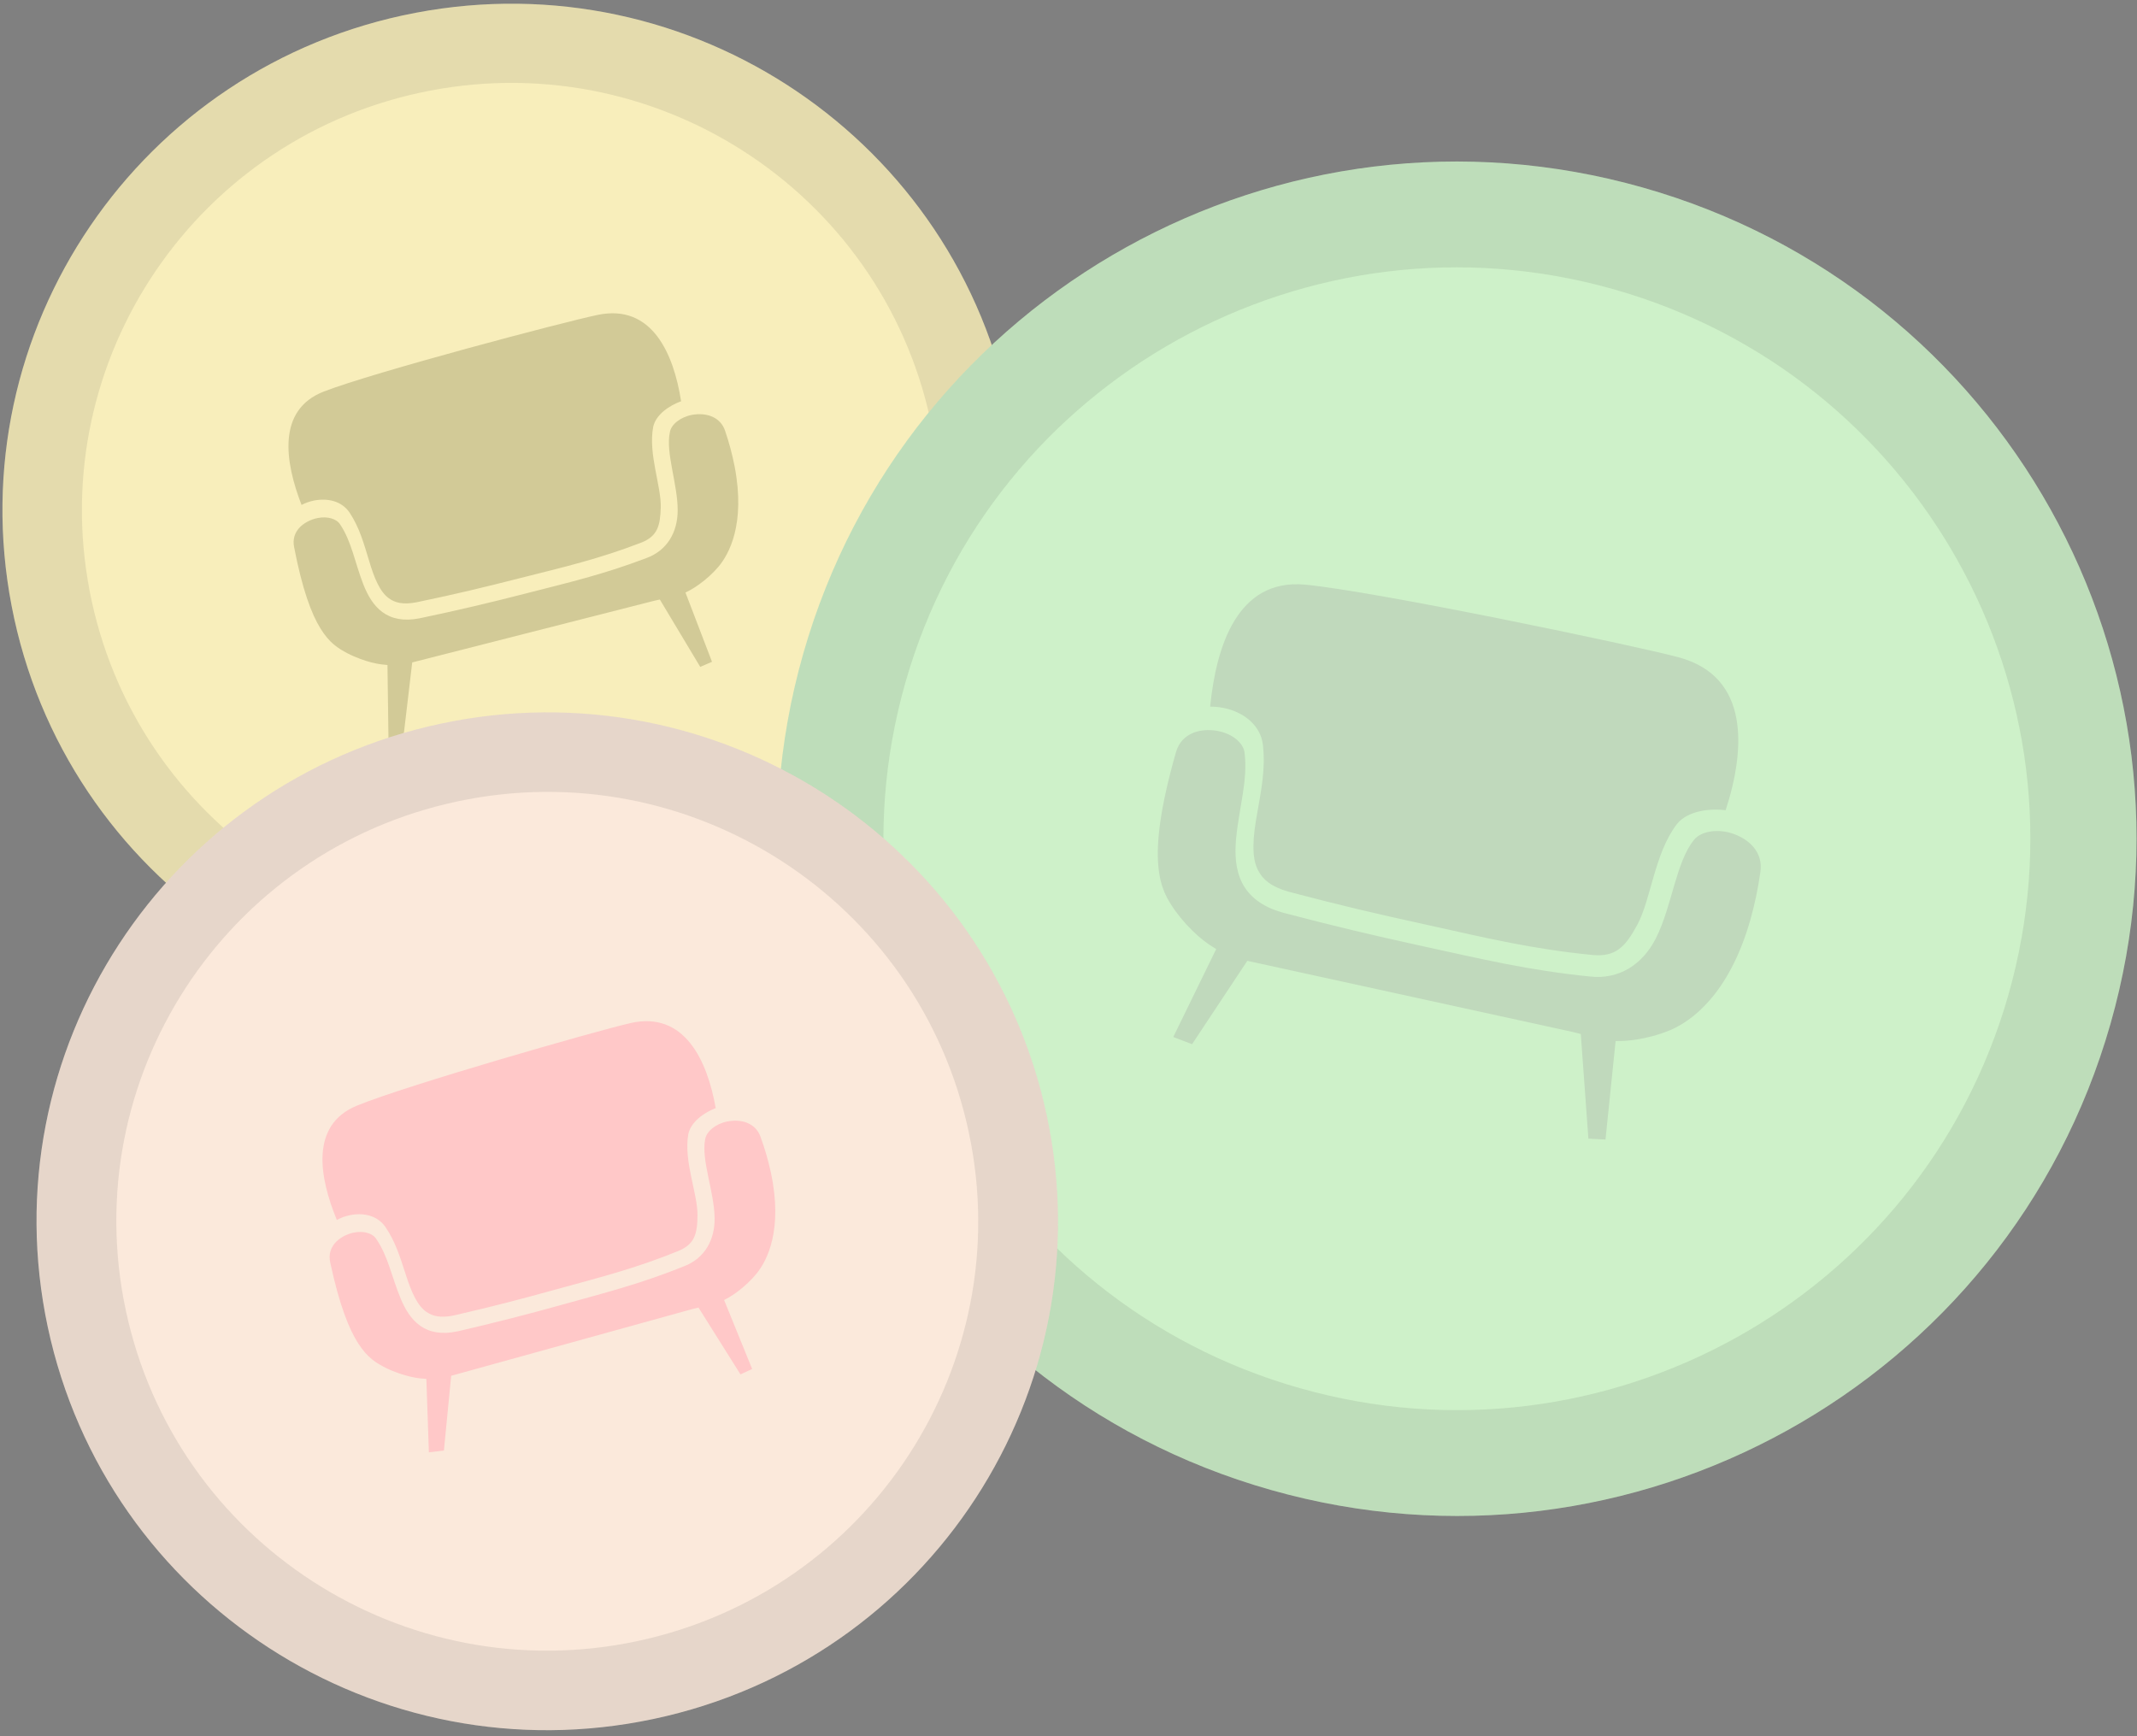 <svg width="160" height="130" viewBox="0 0 160 130" xmlns="http://www.w3.org/2000/svg"><rect x="0" y="0" width="160" height="130" fill="#808080" stroke="none"/><title>Illustration-Auszeichnungen</title><desc>Created with Sketch.</desc><g fill="none"><path d="M.868 45.36c-3.954-20.581 9.581-40.459 30.235-44.399 20.654-3.94 40.603 9.547 44.557 30.128 3.954 20.581-9.581 40.459-30.235 44.399-20.654 3.94-40.603-9.547-44.557-30.128z" id="Shape" fill="#F8EEBB"/><path d="M6.711 44.245c-3.337-17.365 8.084-34.137 25.51-37.462 17.427-3.325 34.258 8.055 37.595 25.42 3.337 17.365-8.084 34.137-25.51 37.462-17.427 3.325-34.258-8.055-37.595-25.42zm-5.843 1.115c3.954 20.581 23.903 34.068 44.557 30.128 20.654-3.94 34.19-23.819 30.235-44.399-3.954-20.581-23.903-34.068-44.557-30.128-20.654 3.94-34.19 23.819-30.235 44.399z" id="Shape" fill="#333" opacity=".102"/><path d="M44.768 23.575c-2.541.523-16.828 4.305-20.526 5.742-3.541 1.38-2.899 5.299-1.665 8.491.302-.16.634-.272.964-.335.953-.182 2.029.016 2.636.912.764 1.168 1.066 2.331 1.456 3.597.376 1.276.808 2.34 1.489 2.819.451.328 1.047.488 2.034.3l.092-.017c2.904-.607 4.869-1.078 7.734-1.808 3.342-.843 5.872-1.432 9.04-2.651 1.197-.48 1.411-1.237 1.45-2.632.04-1.622-.953-4.012-.565-6.037.208-.932 1.229-1.602 2.087-1.911-.549-3.544-2.166-7.307-6.23-6.47l.004.002zm-22.369 15.956c-.329.385-.491.826-.382 1.414.611 3.187 1.302 5.027 1.981 6.118.678 1.092 1.305 1.473 2.003 1.846.672.35 1.329.565 1.812.692.477.119.769.144.775.148l.422.044.075 5.479 1.123-.111.655-5.561 18.061-4.603.479-.108 3.025 5.045.88-.382-1.986-5.185.376-.196c0-.006.263-.135.664-.428.526-.377 1.006-.815 1.428-1.305.788-.937 2.039-3.187 1.215-7.502-.177-.908-.417-1.802-.716-2.677-.342-1.039-1.396-1.386-2.469-1.197-.872.161-1.567.718-1.663 1.287-.341 1.512.581 3.893.581 5.839.006 1.685-.808 3.034-2.334 3.595-3.261 1.241-5.824 1.831-9.14 2.68-2.576.665-5.168 1.271-7.772 1.817l-.107.021c-1.143.224-2.061.04-2.753-.469-.682-.505-1.104-1.258-1.427-2.074-.637-1.633-.879-3.211-1.735-4.485-.263-.423-.939-.634-1.681-.486-.53.101-1.061.381-1.394.75l.002-.002z" id="Shape" fill="#D2CA97"/><path d="M60.145 48.927c7.69-26.93 35.832-42.548 62.857-34.885 27.025 7.663 42.699 35.705 35.009 62.635-7.69 26.93-35.832 42.548-62.857 34.885-27.025-7.663-42.699-35.705-35.009-62.635z" id="Shape" fill="#CEF1C9"/><path d="M67.791 51.095c6.488-22.721 30.233-35.9 53.036-29.434 22.802 6.464 36.027 30.125 29.539 52.847-6.487 22.721-30.232 35.9-53.035 29.434-22.802-6.465-36.027-30.126-29.539-52.848l-.001.001zm-7.646-2.168c-7.69 26.93 7.984 54.972 35.009 62.635 27.025 7.663 55.167-7.955 62.857-34.885 7.69-26.93-7.984-54.972-35.009-62.635-27.025-7.663-55.167 7.955-62.857 34.885z" id="Shape" fill="#333" opacity=".102"/><path d="M125.673 49.213c-3.348-.896-22.679-4.939-27.958-5.437-5.06-.473-6.656 4.589-7.109 9.136.457-.008.92.055 1.353.178 1.248.354 2.412 1.237 2.596 2.666.207 1.851-.133 3.422-.431 5.165-.321 1.752-.447 3.28.078 4.258.341.663.955 1.211 2.246 1.578l.119.033c3.832 1.012 6.463 1.625 10.321 2.47 4.495.996 7.869 1.808 12.386 2.249 1.72.143 2.43-.632 3.318-2.274 1.028-1.911 1.283-5.357 2.968-7.544.812-.987 2.432-1.173 3.643-1.029 1.48-4.559 1.822-10.018-3.533-11.449l.003-.001zm-36.317 5.65c-.625.263-1.084.691-1.31 1.457-1.191 4.17-1.474 6.776-1.324 8.486.151 1.71.672 2.54 1.279 3.401.509.699 1.095 1.341 1.745 1.912.496.426.831.63.835.639l.477.304-3.214 6.584 1.407.539 4.137-6.243 24.331 5.32.637.159.569 7.833 1.281.071.757-7.377.567-.008c0-.008.393-.006 1.05-.114.654-.101 1.547-.309 2.49-.702 1.505-.646 4.356-2.583 5.975-8.226.335-1.189.589-2.4.758-3.623.219-1.443-.83-2.49-2.224-2.907-1.138-.329-2.303-.079-2.761.539-1.318 1.602-1.653 4.995-2.826 7.32-1.008 2.011-2.793 3.135-4.953 2.89-4.639-.471-8.055-1.3-12.524-2.272-3.883-.852-6.524-1.476-10.371-2.486l-.139-.04c-1.499-.419-2.482-1.189-3.003-2.21-.509-1.012-.559-2.163-.452-3.33.224-2.331.887-4.361.635-6.39-.059-.663-.738-1.318-1.714-1.588-.694-.198-1.496-.182-2.116.06z" fill="#C0D9BC"/><path d="M3.579 99.373c-4.394-20.581 8.786-40.813 29.439-45.192 20.654-4.379 40.958 8.755 45.353 29.335 4.394 20.581-8.786 40.813-29.439 45.192-20.654 4.379-40.958-8.755-45.353-29.335z" fill="#FBE9DB"/><path d="M47.203 76.605c-2.541.577-16.806 4.665-20.488 6.184-3.526 1.457-2.801 5.379-1.496 8.557.299-.166.629-.285.96-.354.953-.205 2.037-.027 2.665.859.79 1.158 1.119 2.319 1.536 3.58.406 1.276.859 2.336 1.555 2.802.46.32 1.061.469 2.048.26l.092-.02c2.903-.669 4.866-1.183 7.727-1.974 3.337-.914 5.864-1.557 9.02-2.846 1.193-.507 1.391-1.271 1.4-2.672.01-1.629-1.038-4.008-.691-6.049.191-.941 1.201-1.633 2.055-1.961-.625-3.546-2.325-7.293-6.387-6.367l.002.001zm-22.127 16.475c-.323.395-.477.84-.356 1.427.679 3.187 1.41 5.017 2.113 6.1.704 1.082 1.342 1.451 2.05 1.812.682.339 1.345.539 1.833.658.481.111.775.129.78.133l.426.035.189 5.499 1.125-.135.544-5.596 18.038-4.991.479-.117 3.143 5.003.875-.403-2.101-5.165.374-.204c-.002-.005.259-.141.657-.442.52-.39.993-.839 1.407-1.34.772-.956 1.983-3.243 1.066-7.556-.197-.908-.455-1.801-.774-2.673-.364-1.035-1.429-1.364-2.502-1.152-.872.18-1.557.753-1.644 1.326-.31 1.525.664 3.896.705 5.851.04 1.689-.748 3.06-2.269 3.655-3.248 1.311-5.808 1.958-9.12 2.878-2.573.719-5.162 1.38-7.766 1.982l-.107.022c-1.143.247-2.069.081-2.773-.415-.695-.493-1.135-1.24-1.475-2.053-.673-1.625-.949-3.205-1.834-4.467-.274-.42-.955-.616-1.7-.454-.53.113-1.058.403-1.384.782h.002z" fill="#FFC8C8"/><path d="M9.423 98.134c-3.708-17.365 7.413-34.436 24.841-38.131 17.425-3.695 34.557 7.387 38.265 24.753 3.708 17.363-7.413 34.435-24.839 38.129-17.427 3.695-34.559-7.387-38.266-24.753v.002zm-5.843 1.238c4.394 20.581 24.699 33.714 45.353 29.335 20.654-4.379 33.834-24.611 29.439-45.192-4.394-20.581-24.699-33.714-45.353-29.335-20.654 4.379-33.834 24.611-29.439 45.192z" fill="#333" opacity=".102"/></g></svg>